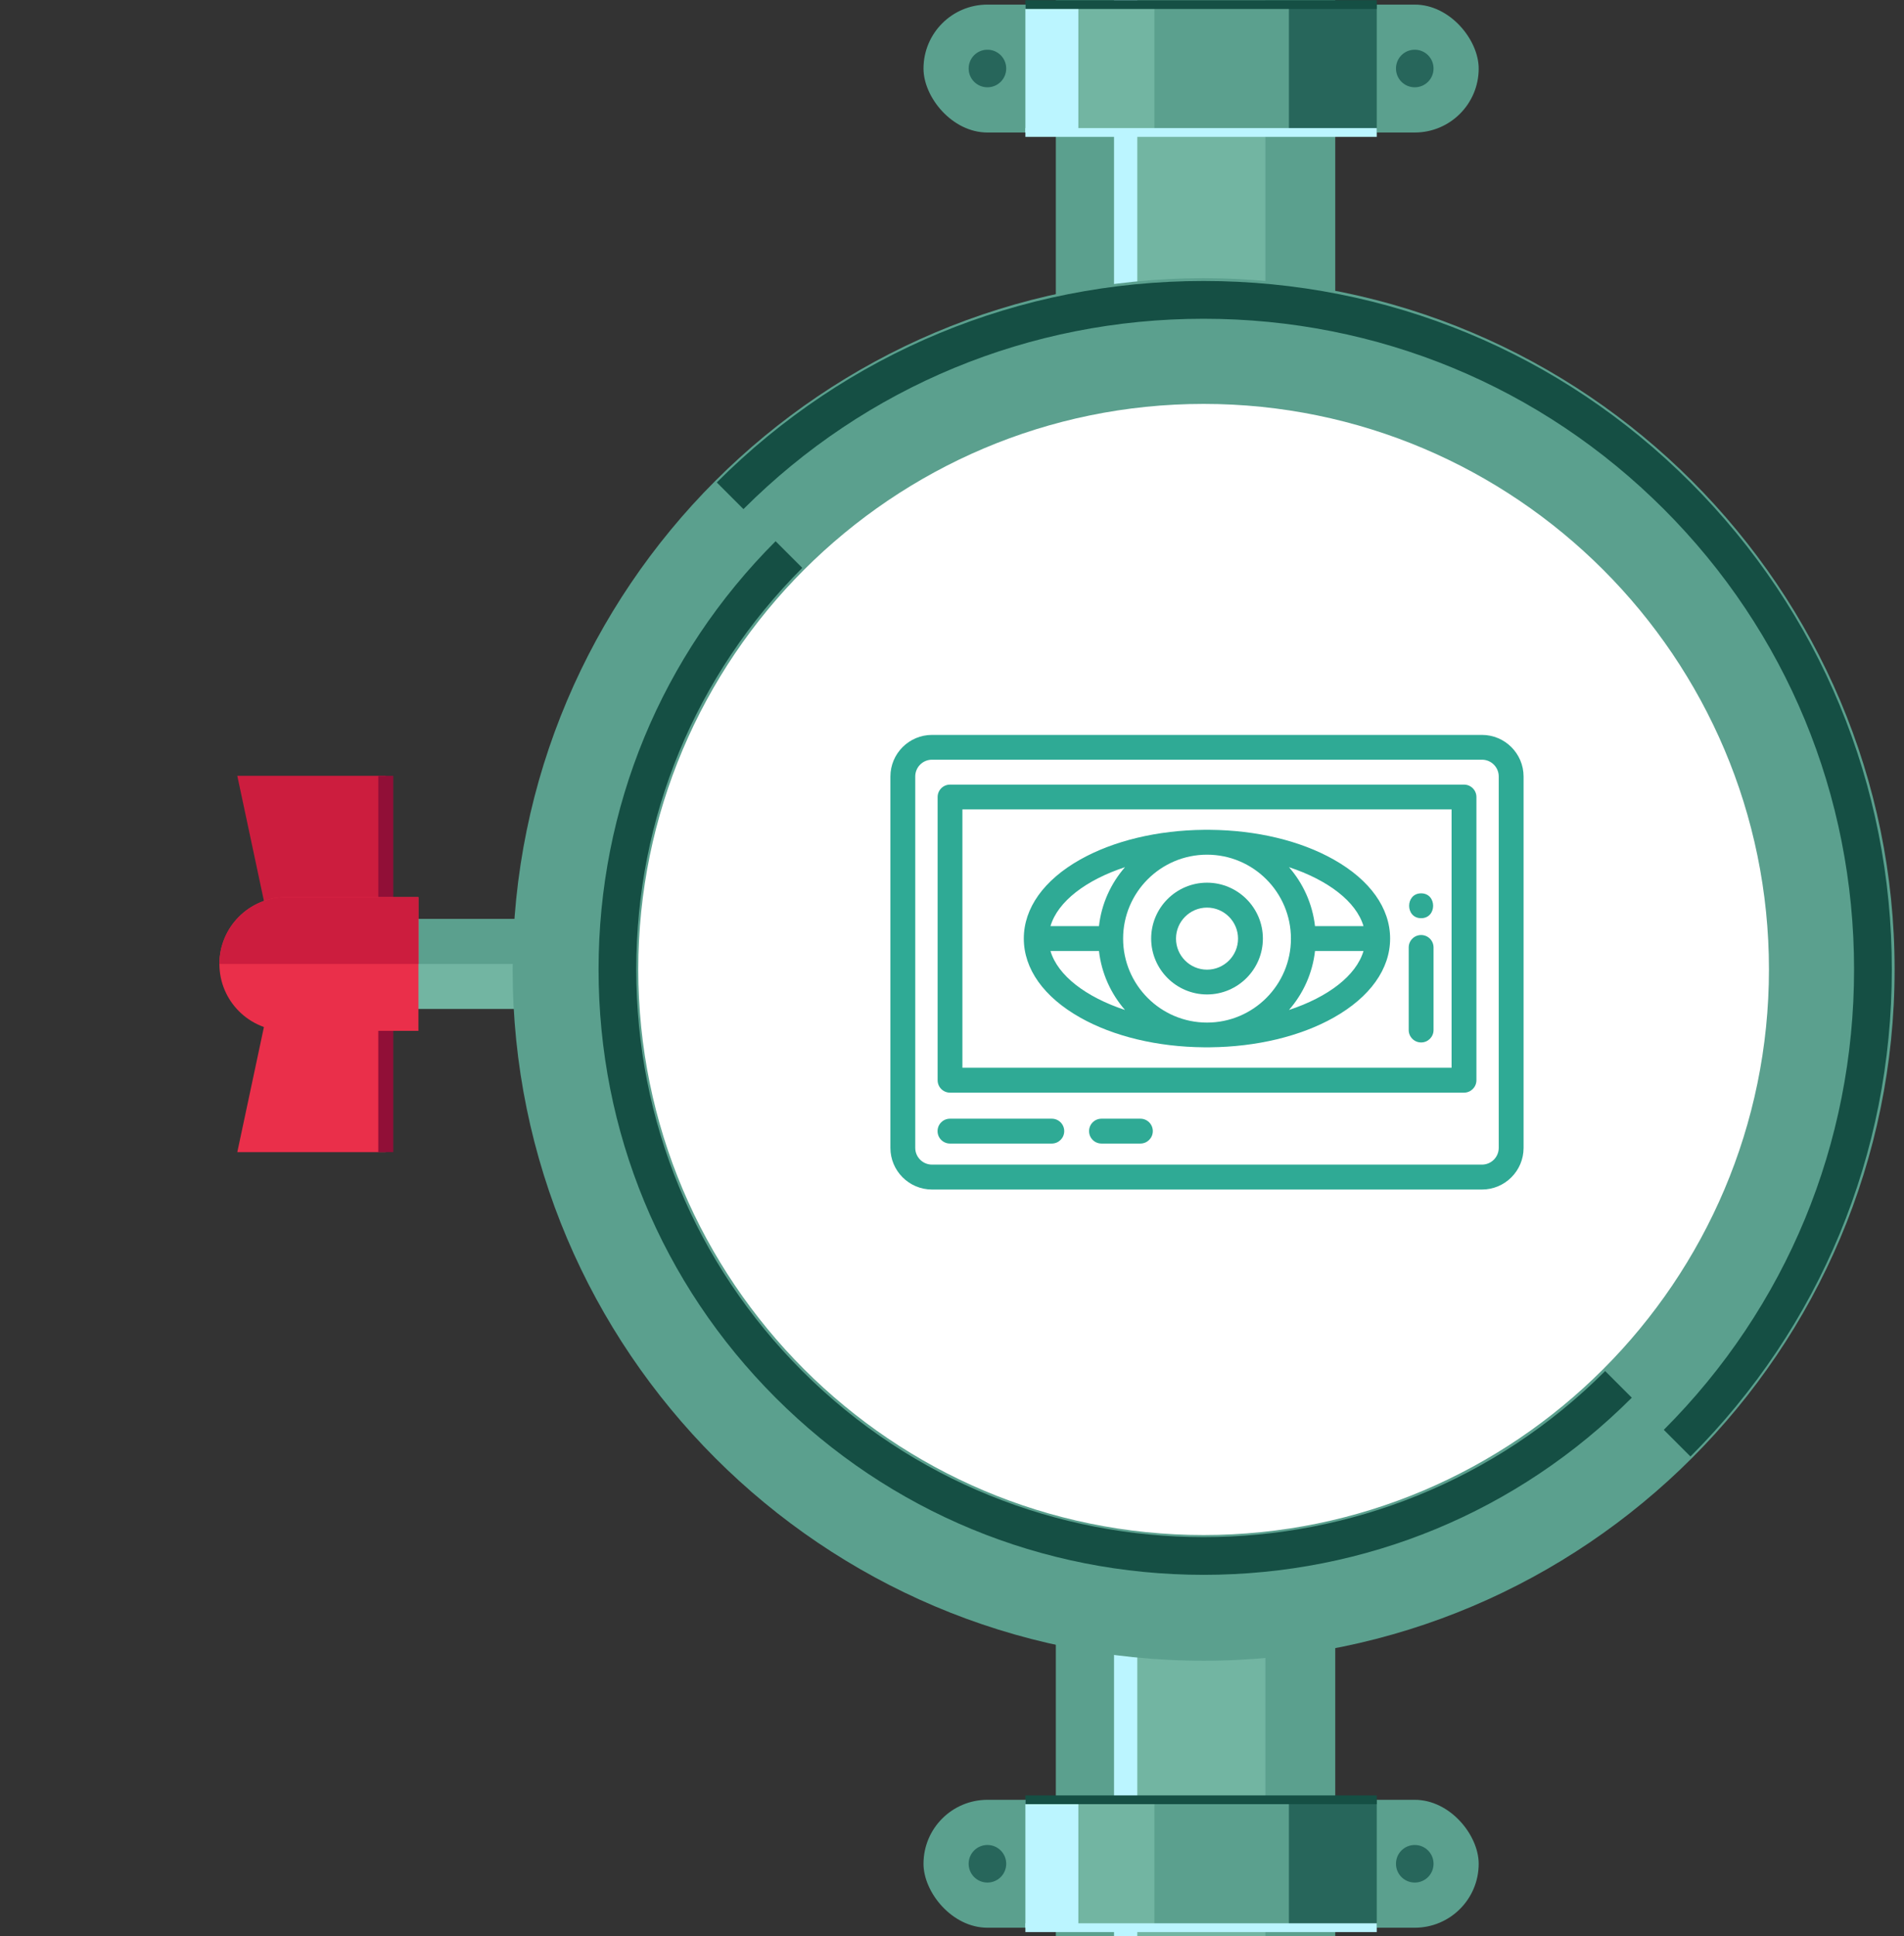 <?xml version="1.0" encoding="UTF-8"?>
<svg id="_圖層_5" data-name="圖層_5" xmlns="http://www.w3.org/2000/svg" viewBox="0 0 302 307">
  <rect x="0" y="0" width="302" height="307" fill="#333333" stroke="none"/>
  <defs>
    <style>
      .cls-1 {
        fill: #27665b;
      }

      .cls-2 {
        fill: #910f37;
      }

      .cls-3 {
        fill: #bbf5ff;
      }

      .cls-4 {
        fill: #ea2f4a;
      }

      .cls-5 {
        fill: #fff;
      }

      .cls-6 {
        fill: #cc1d3e;
      }

      .cls-7 {
        fill: #154f44;
      }

      .cls-8 {
        fill: #5ba08e;
      }

      .cls-9 {
        fill: #2faa95;
      }

      .cls-10 {
        fill: #72b5a2;
      }
    </style>
  </defs>
  <rect class="cls-8" x="167.47" y="-594.36" width="44.32" height="1499.77"/>
  <rect class="cls-10" x="178.55" y="-594.36" width="22.16" height="1499.77"/>
  <rect class="cls-3" x="176.7" y="-594.94" width="3.69" height="1508.88"/>
  <g>
    <rect class="cls-8" x="146.48" y="285.36" width="88.06" height="20.28" rx="10.14" ry="10.14"/>
    <rect class="cls-3" x="162.64" y="285.36" width="13.93" height="20.28"/>
    <rect class="cls-1" x="204.44" y="285.36" width="13.93" height="20.28"/>
    <rect class="cls-10" x="171.04" y="285.36" width="12.06" height="20.28"/>
    <rect class="cls-7" x="162.64" y="284.66" width="55.73" height="1.39"/>
    <rect class="cls-3" x="162.64" y="304.94" width="55.73" height="1.39"/>
    <path class="cls-1" d="M159.6,295.5c0-1.64-1.33-2.98-2.98-2.98s-2.98,1.33-2.98,2.98,1.33,2.98,2.98,2.98,2.98-1.33,2.98-2.98Z"/>
    <path class="cls-1" d="M227.38,295.5c0-1.64-1.33-2.98-2.98-2.98s-2.98,1.33-2.98,2.98,1.33,2.98,2.98,2.98,2.98-1.33,2.98-2.98Z"/>
  </g>
  <g>
    <rect class="cls-8" x="146.48" y=".73" width="88.06" height="20.28" rx="10.14" ry="10.14"/>
    <rect class="cls-3" x="162.64" y=".73" width="13.93" height="20.28"/>
    <rect class="cls-1" x="204.44" y=".73" width="13.93" height="20.28"/>
    <rect class="cls-10" x="171.04" y=".73" width="12.06" height="20.28"/>
    <rect class="cls-7" x="162.64" y=".03" width="55.73" height="1.39"/>
    <rect class="cls-3" x="162.64" y="20.31" width="55.73" height="1.39"/>
    <path class="cls-1" d="M159.6,10.86c0-1.64-1.33-2.98-2.98-2.98s-2.98,1.33-2.98,2.98,1.33,2.98,2.98,2.98,2.98-1.33,2.98-2.98Z"/>
    <path class="cls-1" d="M227.38,10.86c0-1.64-1.33-2.98-2.98-2.98s-2.98,1.33-2.98,2.98,1.33,2.98,2.98,2.98,2.98-1.33,2.98-2.98Z"/>
  </g>
  <g>
    <rect class="cls-10" x="83.49" y="117.33" width="14.26" height="71.01" transform="translate(-62.21 243.46) rotate(-90)"/>
    <rect class="cls-8" x="87.06" y="113.77" width="7.13" height="71.01" transform="translate(-58.65 239.9) rotate(-90)"/>
    <polygon class="cls-4" points="61.19 152.84 61.19 182.67 37.64 182.67 43.99 152.84 61.19 152.84"/>
    <polygon class="cls-6" points="61.19 152.84 61.19 123.01 37.64 123.01 43.99 152.84 61.19 152.84"/>
    <rect class="cls-2" x="60" y="123.01" width="2.38" height="59.66"/>
    <path class="cls-4" d="M50.59,137.05h0c5.85,0,10.6,4.75,10.6,10.6v20.97h-21.2v-20.97c0-5.85,4.75-10.6,10.6-10.6Z" transform="translate(-102.25 203.43) rotate(-90)"/>
    <path class="cls-6" d="M34.8,152.84h31.57v-10.6h-20.97c-5.86,0-10.6,4.75-10.6,10.6Z"/>
  </g>
  <g>
    <g>
      <circle class="cls-5" cx="190.92" cy="153.71" r="99.64"/>
      <path class="cls-8" d="M300.51,153.71c0,60.43-49.17,109.6-109.6,109.6s-109.6-49.17-109.6-109.6,49.17-109.6,109.6-109.6,109.6,49.17,109.6,109.6ZM101.24,153.71c0,49.45,40.23,89.67,89.67,89.67s89.67-40.23,89.67-89.67-40.23-89.67-89.67-89.67-89.67,40.23-89.67,89.67Z"/>
    </g>
    <path class="cls-7" d="M300.07,153.71c0,29.2-11.34,56.62-31.94,77.22l-4.23-4.23c19.46-19.46,30.18-45.39,30.18-72.99s-10.72-53.53-30.18-72.99c-19.46-19.46-45.39-30.18-72.99-30.18s-53.53,10.72-72.99,30.18l-4.23-4.23c20.59-20.59,48.02-31.94,77.22-31.94s56.62,11.34,77.22,31.94c20.59,20.59,31.94,48.02,31.94,77.22Z"/>
    <path class="cls-7" d="M258.82,221.61c-18.11,18.11-42.22,28.08-67.9,28.08s-49.79-9.97-67.9-28.08c-18.11-18.11-28.08-42.22-28.08-67.9s9.97-49.79,28.08-67.9l4.23,4.23c-16.98,16.98-26.33,39.59-26.33,63.67s9.35,46.69,26.33,63.67c35.11,35.11,92.24,35.11,127.35,0l4.23,4.23Z"/>
  </g>
  <g>
    <path class="cls-9" d="M235.06,116.52h-87.23c-3.64,0-6.6,2.96-6.6,6.6v58.88c0,3.64,2.96,6.6,6.6,6.6h87.23c3.64,0,6.6-2.96,6.6-6.6v-58.88c0-3.64-2.96-6.6-6.6-6.6ZM237.72,181.99c0,1.47-1.19,2.66-2.66,2.66h-87.23c-1.47,0-2.66-1.19-2.66-2.66v-58.88c0-1.47,1.19-2.66,2.66-2.66h87.23c1.47,0,2.66,1.19,2.66,2.66v58.88h0Z"/>
    <path class="cls-9" d="M232.21,124.4h-81.52c-1.09,0-1.97.88-1.97,1.97v44.9c0,1.09.88,1.97,1.97,1.97h81.52c1.09,0,1.97-.88,1.97-1.97v-44.9c0-1.09-.88-1.97-1.97-1.97ZM230.24,169.29h-77.59v-40.96h77.59v40.96h0Z"/>
    <path class="cls-9" d="M166.83,177.37h-16.15c-1.09,0-1.97.88-1.97,1.97s.88,1.97,1.97,1.97h16.15c1.09,0,1.97-.88,1.97-1.97s-.88-1.97-1.97-1.97Z"/>
    <path class="cls-9" d="M180.88,177.37h-6.17c-1.09,0-1.97.88-1.97,1.97s.88,1.97,1.97,1.97h6.17c1.09,0,1.97-.88,1.97-1.97s-.88-1.97-1.97-1.97Z"/>
    <path class="cls-9" d="M211.56,136.29c-5.29-2.99-12.26-4.66-19.65-4.72-.15,0-.31,0-.47,0s-.31,0-.47,0c-7.39.07-14.36,1.74-19.65,4.72-5.76,3.25-8.93,7.7-8.93,12.52s3.17,9.27,8.93,12.52c5.29,2.99,12.26,4.66,19.65,4.72.15,0,.31,0,.47,0s.31,0,.47,0c7.39-.07,14.36-1.74,19.65-4.72,5.76-3.25,8.93-7.7,8.93-12.52,0-4.82-3.17-9.27-8.93-12.52ZM216.27,146.84h-7.69c-.41-3.56-1.9-6.79-4.13-9.35,6.18,2.04,10.67,5.45,11.82,9.35ZM178.44,137.49c-2.24,2.57-3.73,5.8-4.13,9.35h-7.69c1.15-3.91,5.64-7.32,11.82-9.35ZM166.62,150.78h7.69c.41,3.56,1.9,6.79,4.13,9.35-6.18-2.04-10.67-5.45-11.82-9.35ZM191.45,162.13c-7.34,0-13.31-5.97-13.31-13.31s5.97-13.31,13.31-13.31,13.31,5.97,13.31,13.31-5.97,13.31-13.31,13.31ZM204.45,160.13c2.24-2.57,3.73-5.8,4.13-9.35h7.69c-1.15,3.91-5.64,7.32-11.82,9.35Z"/>
    <path class="cls-9" d="M191.45,139.95c-4.89,0-8.86,3.98-8.86,8.86s3.98,8.86,8.86,8.86,8.86-3.98,8.86-8.86-3.98-8.86-8.86-8.86ZM191.45,153.74c-2.71,0-4.92-2.21-4.92-4.92s2.21-4.92,4.92-4.92,4.92,2.21,4.92,4.92-2.21,4.92-4.92,4.92Z"/>
    <path class="cls-9" d="M225.41,141.64c-2.53,0-2.54,3.94,0,3.94s2.54-3.94,0-3.94Z"/>
    <path class="cls-9" d="M225.41,148.25c-1.09,0-1.97.88-1.97,1.97v13.09c0,1.09.88,1.97,1.97,1.97s1.97-.88,1.97-1.97v-13.09c0-1.09-.88-1.97-1.97-1.97Z"/>
  </g>
</svg>